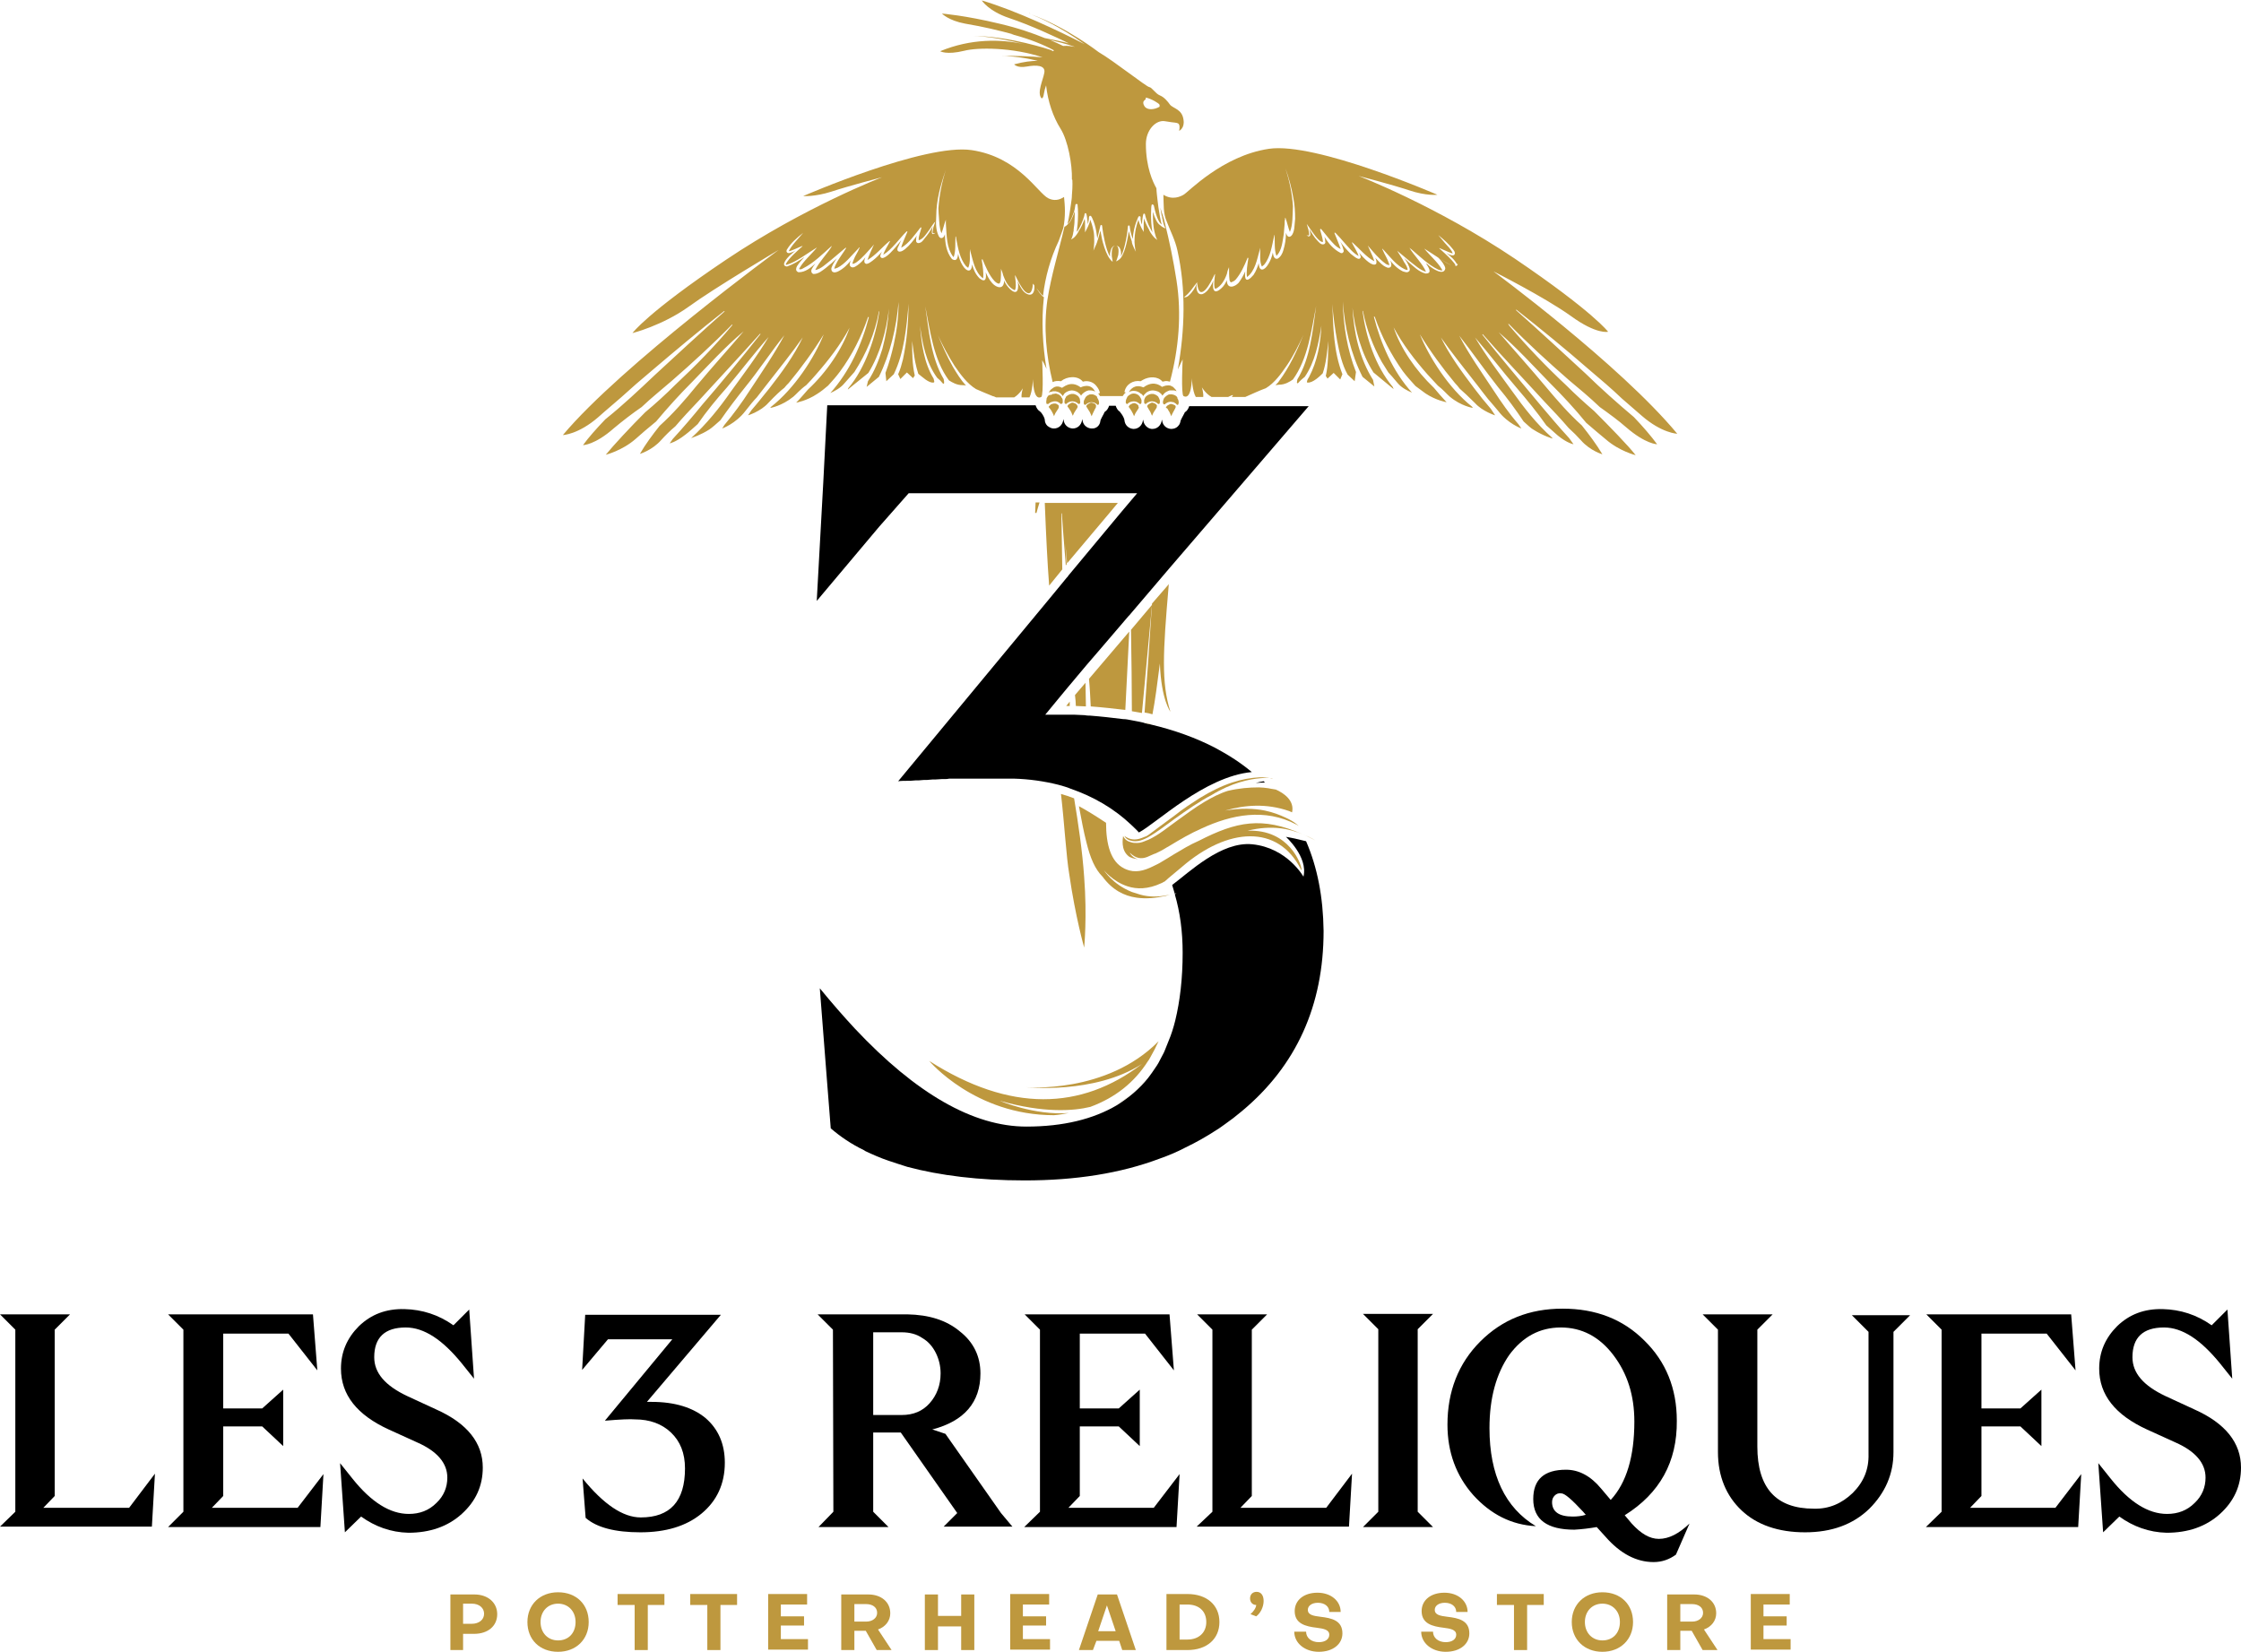 <?xml version="1.0" encoding="utf-8"?>
<!-- Generator: Adobe Illustrator 26.5.0, SVG Export Plug-In . SVG Version: 6.00 Build 0)  -->
<svg version="1.1" id="Calque_1" xmlns="http://www.w3.org/2000/svg" xmlns:xlink="http://www.w3.org/1999/xlink" x="0px" y="0px"
	 viewBox="0 0 512 377.4" style="enable-background:new 0 0 512 377.4;" xml:space="preserve">
<style type="text/css">
	.st0{fill:#BE983E;}
</style>
<g>
	<g>
		<g>
			<path d="M207.6,112.7h29.2h1.3h0.6h0.5h8.5h12.1l0,0l-3.8,4.5l0,0l-11.9,14.3l-0.2,0.3l-0.2,0.2l-0.9,1.1l-2.8,3.4l-34.8,42h0
				c0.7-0.1,1.4-0.1,2-0.1c0.2,0,0.5,0,0.7,0c0.4,0,0.9-0.1,1.3-0.1c0.2,0,0.5,0,0.7,0c0.4,0,0.8-0.1,1.2-0.1c0.2,0,0.5,0,0.7,0
				c0.4,0,0.8-0.1,1.2-0.1c0.2,0,0.4,0,0.6,0c0.6,0,1.1-0.1,1.6-0.1c0.2,0,0.4,0,0.6,0c0.4,0,0.7,0,1.1-0.1c0.2,0,0.4,0,0.6,0
				c0.3,0,0.6,0,1,0c0.2,0,0.4,0,0.6,0c0.3,0,0.6,0,0.9,0c0.2,0,0.4,0,0.6,0c0.4,0,0.7,0,1.1,0c0.1,0,0.3,0,0.4,0c0.4,0,0.7,0,1,0
				c0.2,0,0.3,0,0.4,0c0.3,0,0.5,0,0.8,0c0.2,0,0.3,0,0.5,0c0.2,0,0.5,0,0.7,0c0.1,0,0.3,0,0.4,0c0.2,0,0.5,0,0.7,0
				c0.1,0,0.2,0,0.3,0c0,0,0,0,0,0c0.3,0,0.6,0,0.8,0c0.1,0,0.1,0,0.2,0c0.2,0,0.4,0,0.6,0c0.1,0,0.1,0,0.2,0c0.3,0,0.5,0,0.7,0
				c0.7,0,1.5,0,2.2,0c3.6,0.1,7,0.6,10.2,1.4c1,0.3,1.9,0.5,2.8,0.9c5.2,1.8,9.9,4.5,13.9,8.3c0.6,0.6,1.2,1.1,1.7,1.7
				c3.9-2,15-12.8,25.8-13.8c-2.5-2.1-5.3-3.9-8.3-5.5c-4.4-2.3-9.4-4.1-14.9-5.4c-0.5-0.1-1.1-0.2-1.6-0.4
				c-0.3-0.1-0.6-0.1-0.9-0.2c-0.7-0.1-1.4-0.3-2.1-0.4c-0.5-0.1-1-0.2-1.6-0.2c-2.4-0.3-5-0.6-7.6-0.8c-0.4,0-0.8,0-1.2-0.1
				c-0.7,0-1.5-0.1-2.2-0.1c-0.5,0-1,0-1.5,0c-0.5,0-1,0-1.5,0h-1.3h-2.5l2.8-3.4l2.4-2.9l1.1-1.3l1-1.2l1.6-1.9l0.5-0.6l3.1-3.6
				l6.5-7.6l0.2-0.2l5.2-6.1l4-4.7L299,92.8h-20.7h-6.6c-0.2,0.6-0.5,1.1-1,1.4c0,0.1-0.1,0.1-0.1,0.2c0,0.1-0.1,0.2-0.1,0.2
				c-0.2,0.4-0.8,1.4-0.8,1.7c-0.1,0.4-0.2,0.7-0.5,1c-0.4,0.5-1,0.7-1.6,0.7c0,0-0.1,0-0.1,0c-1.1-0.1-1.9-0.9-2-2c0,0,0-0.1,0-0.1
				c-0.1,0.1-0.1,0.3-0.1,0.3c-0.2,1-1,1.8-2.1,1.8c0,0-0.1,0-0.1,0c0,0-0.1,0-0.1,0c-1-0.1-1.8-1-1.9-2c0,0,0-0.1,0-0.1
				c-0.1,0.1-0.1,0.3-0.1,0.3c-0.2,1-1,1.8-2.1,1.8c0,0-0.1,0-0.1,0c-1.1-0.1-1.9-0.9-2-2c0-0.3-0.4-1.1-0.8-1.6
				c-0.1-0.1-0.2-0.2-0.2-0.3c-0.5-0.3-0.8-0.8-1-1.4h-1.5c-0.2,0.6-0.5,1.1-1,1.4c-0.1,0.1-0.1,0.2-0.2,0.4
				c-0.2,0.4-0.8,1.4-0.8,1.7c-0.1,1-0.9,1.7-1.8,1.7c-0.1,0-0.1,0-0.2,0c0,0-0.1,0-0.1,0c-1.1-0.1-1.9-0.9-2-2c0,0,0-0.1,0-0.1
				c-0.1,0.1-0.1,0.3-0.1,0.3c-0.2,1-1,1.8-2.1,1.8c0,0-0.1,0-0.1,0c-1.1-0.1-1.9-0.9-2-2c0,0,0-0.1,0-0.1c-0.1,0.1-0.1,0.3-0.1,0.3
				c-0.2,1-1,1.8-2.1,1.8c0,0-0.1,0-0.1,0c-0.5,0-1-0.3-1.4-0.6c-0.4-0.4-0.6-0.9-0.6-1.4c0-0.3-0.4-1.1-0.8-1.6
				c0,0-0.1-0.1-0.1-0.1c-0.1-0.1-0.1-0.1-0.2-0.2c-0.5-0.3-0.8-0.8-1-1.4h-6.8h-40.8l-0.9,17.5l-1.5,27.2l14.3-17L207.6,112.7z"/>
			<path d="M298.4,192.2c-1.3-0.3-2.8-0.7-4.6-1c0,0,5.1,4.6,4,9.1c0,0-3.7-6.6-11.7-7.4c-7.1-0.7-14.4,6.4-18.3,9.3
				c0.2,0.7,0.4,1.3,0.6,2c0.2-0.1,0.3-0.1,0.4-0.1c0,0-0.2,0.1-0.4,0.2c1.2,4.1,1.8,8.5,1.8,13.4c0,5.8-0.6,11-1.7,15.5
				c-0.4,1.6-0.9,3.2-1.5,4.6c-0.3,0.8-0.7,1.7-1,2.5c-0.1,0.1-0.1,0.3-0.2,0.4c-0.4,0.7-0.7,1.4-1.1,2.1c-0.2,0.4-0.5,0.8-0.7,1.1
				c-0.5,0.8-1.1,1.6-1.7,2.4c-2,2.5-4.4,4.5-7.1,6.2c-5.4,3.2-12.3,4.9-20.7,4.9c-12.1,0-25.2-7.5-39.2-22.4
				c-2.6-2.8-5.3-5.9-8-9.2l1.6,20.6l0.9,11.4c2.2,1.9,4.7,3.6,7.6,5c0.1,0.1,0.2,0.1,0.3,0.2c1.7,0.8,3.5,1.6,5.3,2.2
				c1.4,0.5,2.8,0.9,4.3,1.4c7.5,2,16.4,3.1,26.8,3.1c11.6,0,21.9-1.6,30.9-5c2-0.7,3.9-1.5,5.8-2.5c2.5-1.2,4.8-2.5,7.1-4
				c0.7-0.4,1.3-0.9,1.9-1.3c1.3-0.9,2.6-1.9,3.9-3c12.5-10.4,18.7-24.2,18.7-41.2C302.3,205,301,198.2,298.4,192.2z"/>
			<path d="M289,178.8c-0.1-0.1-0.2-0.2-0.3-0.3c-0.6,0.1-1.2,0.2-1.8,0.4C286.9,178.9,287.7,178.8,289,178.8z"/>
		</g>
		<g>
			<g>
				<path class="st0" d="M234.4,248.4c0,0,15.6,1.7,26.5-5.3c-13.9,10.6-30.1,11.1-48.6-0.7c0,0,10.4,12.4,28.5,12.4
					c1.2-0.1,2.3-0.3,3.4-0.5c-7.9,0.6-15.8-2.8-15.8-2.8c10.2,2.9,17,2.3,20.7,1.4c5.7-2.1,10.1-5.6,13.2-10.5
					c0.2-0.2,0.3-0.5,0.5-0.8c0.7-1.2,1.3-2.4,1.9-3.7C252.8,250,234.4,248.4,234.4,248.4z"/>
			</g>
			<g>
				<path class="st0" d="M254.9,252.5L254.9,252.5c2.8-1.6,5.1-3.7,7.1-6.2C260.1,248.8,257.7,250.8,254.9,252.5z"/>
			</g>
			<g>
				<path class="st0" d="M245.8,161.3c0.8,0,1.6,0.1,2.3,0.1l-0.1-5.4l-2.4,2.8C245.7,159.7,245.8,160.6,245.8,161.3z"/>
			</g>
			<g>
				<path class="st0" d="M248.2,163.5c-0.7,0-1.5-0.1-2.2-0.1C246.7,163.4,247.4,163.5,248.2,163.5L248.2,163.5z"/>
			</g>
			<g>
				<path class="st0" d="M265,151.6c0.3,8.3,2.4,11,2.4,11c-2.1-6.6-1.7-13.6-0.4-28.7l0,0c0-0.2,0-0.3,0.1-0.5l-3.9,4.5
					c-0.4,6-1.2,18.2-1.7,24.9c0.6,0.1,1.2,0.2,1.8,0.4C263.9,160.2,264.4,156.2,265,151.6z"/>
			</g>
			<g>
				<path class="st0" d="M244.4,160.3l-0.8,1c0.3,0,0.5,0,0.8,0L244.4,160.3z"/>
			</g>
			<g>
				<polygon class="st0" points="245.4,155.9 246.4,154.7 248,152.8 246.4,154.7 				"/>
			</g>
			<g>
				<path class="st0" d="M257,164.3c-2.4-0.3-5-0.6-7.6-0.8C252,163.7,254.5,164,257,164.3L257,164.3z"/>
			</g>
			<g>
				<path class="st0" d="M257.1,162.2l0.9-17.9l-9.2,10.8c0.2,2.1,0.3,4.3,0.4,6.3C251.9,161.6,254.5,161.9,257.1,162.2z"/>
			</g>
			<g>
				<polygon class="st0" points="258.1,141 258.1,141 251.6,148.6 248.6,152.2 248.6,152.2 251.6,148.6 				"/>
			</g>
			<g>
				<path class="st0" d="M244.4,163.4c-0.5,0-1,0-1.5,0C243.4,163.4,243.9,163.4,244.4,163.4L244.4,163.4z"/>
			</g>
			<g>
				<path class="st0" d="M263.2,138.2l-4.8,5.7c0.1,5.7,0.2,14,0.2,18.6c0.8,0.1,1.5,0.3,2.3,0.4L263.2,138.2z"/>
			</g>
			<g>
				<polygon class="st0" points="258.3,140.7 258.3,140.7 263.5,134.6 267.5,129.9 267.5,129.9 263.5,134.6 				"/>
			</g>
			<g>
				<path class="st0" d="M241.9,160l2.4-2.9L241.9,160z"/>
			</g>
			<g>
				<path class="st0" d="M263.1,165.5L263.1,165.5c-0.5-0.1-1.1-0.2-1.6-0.4C262,165.2,262.6,165.3,263.1,165.5z"/>
			</g>
			<g>
				<path class="st0" d="M247.7,216.5c0,0,0.7-7,0-16.1c-0.4-5.9-1.4-12.6-2.3-18c-1-0.4-2-0.7-3-1c0.8,6.9,1.2,14.3,1.9,18.4
					C245.7,209.5,247.7,216.5,247.7,216.5z"/>
			</g>
			<g>
				<path class="st0" d="M261.4,87.4L261.4,87.4L261.4,87.4c0.1,0,0.2,0.1,0.3,0.1C261.7,87.5,261.6,87.4,261.4,87.4z"/>
			</g>
			<g>
				<path class="st0" d="M268.8,64.1c-0.7-4.5-1.6-8.9-2.7-13.3c-0.2-1.1-0.7-2.2-1-3.4c0.1,0.9,0.3,1.8,0.5,2.8c0-0.1,0-0.1,0-0.2
					c-0.1-0.4-0.1-0.7-0.1-0.7s0.1,0.3,0.1,0.7c0.1,0.7,0.3,1.6,0.7,2.2c0,0-0.7-0.2-1.3-0.8c-0.6-0.4-1.1-1.4-1.6-3
					c0,1,0,2.4,0.2,3.7l0,0c0,0,0.3,1.9,0.8,2.7c0,0-0.9-0.4-1.9-2.3c0,0,0,0.1,0.1,0.1c-0.4-0.7-0.9-1.6-1.2-2.7
					c0,0.4-0.1,0.7-0.1,1.1l0,0.3l0,0v1.7c0,0-0.2-0.4-0.5-0.9l0,0c-0.4-0.8-0.6-1.4-0.7-1.9c-0.4,1-0.9,2.8-0.9,5.1l0,0
					c0,0,0.1,1.7,0.3,2.1c0.1,0.4-0.9-1.6-0.9-2.1c0,0,0-0.1,0-0.1c-0.2-0.6-0.5-1.5-0.7-2.4c-0.3,2.1-1,5.6-2.2,6.5v0
					c0,0-0.1,0.1-0.3,0.2c-0.1,0.1-0.3,0.2-0.4,0.2c0,0,0.1-0.2,0.2-0.5c0.1-0.3,0.2-0.6,0.3-1c0,0,0,0,0-0.1
					c0.1-0.7,0.1-1.4-0.2-1.8c-0.2-0.3-0.6-0.3-0.9,0c-0.3,0.3-0.4,1-0.4,1.6c0,0.4,0,0.9,0.1,1.1c0,0,0,0,0,0.1
					c0.1,0.4,0.1,0.7,0.1,0.7c-0.2-0.1-0.6-0.6-0.6-0.6s0,0,0,0c-0.7-0.9-1.2-2.3-1.6-3.7c-0.3-1-0.4-2-0.6-2.8
					c-0.1,0.5-0.3,1-0.4,1.5c-0.1,0.4-0.2,0.7-0.3,0.9c0,0,0,0.1,0,0.1c-0.1,0.4-1.1,2.5-0.9,2.1c0.1-0.3,0.2-1.7,0.2-2
					c0-1,0-1.9-0.2-2.7c-0.2-1-0.5-1.9-0.7-2.4c-0.1,0.3-0.1,0.6-0.3,1c-0.1,0.2-0.1,0.3-0.2,0.5c-0.3,0.6-0.7,1.4-0.7,1.4v-1.5
					l0-0.5c0-0.4,0-0.7-0.1-1.1c-0.4,1.1-0.8,2-1.3,2.7c0.1-0.1,0.1-0.2,0.1-0.2c-0.1,0.2-0.2,0.4-0.3,0.6c-0.8,1.4-1.6,1.6-1.6,1.6
					c0.2-0.3,0.3-0.6,0.4-1c0-0.2,0.1-0.3,0.1-0.5c0-0.1,0-0.1,0-0.1c0.1-0.2,0.1-0.4,0.1-0.6c0,0,0,0,0-0.1
					c0.1-0.7,0.2-1.4,0.2-2.1c0-0.7,0.1-1.4,0-2c-0.1,0.3-0.2,0.7-0.3,0.9c-0.4,1-0.8,1.7-1.2,2c-0.3,0.3-0.5,0.5-0.8,0.6
					c-1.3,5.6-3,11-3.9,16.7c-0.9,6.3-0.3,12.7,1.2,18.8c0.6-0.3,1.2-0.3,1.9-0.2c1.3-1.1,3.8-1.4,5,0.1c0.2,0,0.3-0.1,0.5-0.1
					c1-0.1,2,0.3,2.6,1.1c0.4,0.5,0.7,1,0.8,1.6c0,0-0.2,0.1-0.4,0.1c0.2,0.2,0.3,0.4,0.4,0.6h5.2c0.2-0.3,0.4-0.6,0.7-0.8
					c-0.1-0.1-0.3-0.1-0.3-0.1c0.3-1.8,2-2.8,3.7-2.5c0.2-0.1,0.3-0.2,0.5-0.3c1.4-0.8,3.4-0.9,4.5,0.4c0.2,0,0.3-0.1,0.5-0.1
					c0.4-0.1,0.8,0,1.2,0.1C269.3,79.7,270,71.8,268.8,64.1z"/>
			</g>
			<g>
				<path class="st0" d="M344.7,74c4.4,4.5,9,8.7,13.7,12.8c2.4,2,4.8,4,7.1,6.2c2.1,1.5,4.3,3.1,6,4.6c4.5,3.9,7.1,3.9,7.1,3.9
					c-1.4-1.9-3.2-4-5.3-6.2c-3.8-3.2-7.5-6.5-11.1-10c-5.2-4.8-10.5-9.7-15.8-14.4c-0.1-0.1,0-0.2,0.1-0.1
					c5.6,4.4,11.1,8.9,16.5,13.6c2.6,2.2,5.2,4.4,7.6,6.7c2.9,2.5,4.5,3.9,4.5,3.9c4.6,4,8.1,4.1,8.1,4.1
					C370,83.2,341.2,62,341.2,62s11.7,5.9,17.7,10.2c5.9,4.3,8.5,3.6,8.5,3.6s-3.3-4.5-21.3-16.7c-18-12.1-35.7-18.9-35.7-18.9
					s7.7,2,11.6,3.3c3.9,1.3,6.4,1,6.4,1s-27.8-12.1-38.5-10.5c-10.7,1.6-18.5,10-19.5,10.5c-0.7,0.4-2.5,1.3-4.6,0
					c0.1,2.1-0.1,4.2,0.8,6.2c0.8,2.1,1.9,4.2,2.4,6.5c2,8.9,1.7,18.2,0.1,27.2c0.6-1.3,1.1-2.3,1.1-2.3s-0.4,8.1,0.2,8.4
					c1.9,1,1.9-4.1,1.9-4.1s0.1,2.9,0.9,4.3h1.7c0.1-0.9-0.3-2.2-0.3-2.2s0.8,1.4,2.2,2.2h3.8c0.1,0,0.1-0.1,0.2-0.1
					c1-0.5,1.1-0.4,0.6,0.1h3.1c1.6-0.7,3.3-1.5,4.7-2c2-1.2,3.5-3.3,4.8-5.2c1.5-2.2,2.7-4.6,3.8-7c-1.5,3.7-3.2,7.4-5.6,10.6
					c-0.1,0.2-0.4,0.5-0.8,0.9c0.3,0,0.5-0.1,0.8-0.1c1.4,0,2.5-0.7,3.2-1.2c3.4-4.7,4.2-11.1,5.3-16.8c-0.8,5.6-1.3,11.9-4.3,16.8
					c0,0.3-0.1,0.5-0.1,0.7c0,0.2,0.2,0.2,0.3,0.1c0.4-0.5,1-1,1.5-1.4c2.3-3.3,3.2-7.8,3.8-11.7c-0.2,4-0.9,8.1-2.8,11.7
					c-0.1,0.1-0.2,0.4-0.4,0.7c-0.1,0.4-0.2,0.6,0,0.6c1.2,0.2,3-1.6,3.5-2.1c0.8-2.3,1-5,1.3-7.4c-0.1,2.7,0,5.4-0.6,8l0.4,0.6
					l1.4-1.3l1.5,1.5l0.5-1.2c-2-5.1-2.1-10.7-2.3-16c0.2,2.8,0.6,5.6,1.1,8.4c0.5,2.6,1.1,5.4,2.4,7.7l1.6,1.5l0.3-2.1
					c-2-5.1-2.9-10.6-3-16.1c0.4,5.9,1.8,11.9,4.5,17.2l2.7,2.2l-0.3-1.5c-3.1-4.9-4.4-10.8-4.7-16.5c0.6,5.1,2,10.4,4.8,14.8
					l4.6,3.8l-0.2-0.5c-4-4.8-6.1-11.3-6.9-17.3c0-0.1,0.1-0.1,0.1,0c0.8,4.1,2.3,8,4.3,11.6c0.5,0.8,1,1.6,1.5,2.4
					c0.4,0.4,1.1,1.2,2.1,2.4c0.9,1.1,2.3,1.8,3.3,2.2c-4.4-4.8-7.2-11.4-8.7-17.3c0-0.1,0.1-0.1,0.2,0c1.5,4.4,3.7,8.6,6.4,12.4
					c0.9,1.2,1.9,2.3,2.9,3.4c0.8,0.6,1.6,1.2,2.3,1.7c2.4,1.6,4.8,2,4.8,2c-1.1-1.2-2.1-2.3-2.9-3.3c-4.2-4-7.6-9-9.2-13.8
					c2.1,3.9,4.8,7.4,7.7,10.7c0.8,0.9,1.6,1.7,2.4,2.6c1.3,1,2.1,2,2.7,2.5c2.6,2.2,5.3,2.6,5.3,2.6l-0.2-0.3
					c-5.3-4.2-9.8-11.3-11.9-16.5c2.4,3.9,5.1,7.6,8,11.1c0.4,0.4,0.8,0.9,1.1,1.3c0.8,0.7,2,1.8,3.5,3.3c1.7,1.9,4.6,2.8,4.6,2.8
					l-1-1.5c-1.3-1.5-2.6-3.1-3.8-4.7c-2.8-3.7-5.6-7.5-7.6-11.6c2.3,3.3,5.9,7.8,8.4,11c0.7,0.9,1.5,2,2.4,3.1
					c0.6,0.7,1.4,1.6,2.3,2.7c2.2,2.9,5.3,4,5.3,4l-0.7-1c-2.1-2.4-3.9-5-5.6-7.6c-2.7-4.1-5.7-8.3-7.9-12.6c3,3.8,5.9,8,8.9,11.8
					c2.1,2.5,4,5.1,5.8,7.8c0.9,0.8,1.7,1.6,2.3,1.9c2.2,1.4,4.3,2,4.3,2l-0.1-0.2c-3.5-3.1-6.4-6.8-9.1-10.6c-2.9-4-6-8.1-8.5-12.3
					c3.2,3.7,6.3,7.8,9.5,11.5c2.4,2.8,4.7,5.6,6.8,8.6c0.9,0.8,1.9,1.7,2.6,2.3c2.2,1.8,3.6,2,3.6,2l-1-1.4c-2.3-2.5-4.4-5-6.6-7.6
					c-3.9-4.7-9.5-11.3-13.2-16c-0.1-0.1,0.1-0.2,0.1-0.1c3.9,4.5,9.9,10.8,14,15.3c1.9,2,3.8,4,5.6,6.1c1,0.9,2,1.9,2.8,2.8
					c2.1,2.4,4.9,3.2,4.9,3.2c-1.3-2.2-3.1-4.6-4.7-6.6c-3-2.7-5.6-5.7-8.2-8.8c-3.5-4.2-7.3-8.4-10.8-12.5
					c4.1,3.5,7.9,7.7,11.7,11.6c2.9,2.9,5.7,5.9,8.3,9.1c1.6,1.4,3.3,2.8,4.5,3.8c3.1,2.7,6.8,3.6,6.8,3.6c-1.7-2.2-6-6.6-9.5-10.1
					c-2.2-1.9-4.3-3.8-6.3-5.8c-4.6-4.3-8.9-8.8-13-13.6C344.5,74,344.6,73.9,344.7,74z M295.7,52.2c-0.1,0.5-0.2,1.2-0.7,1.7
					c-0.6,0.5-1,0-1.2-0.7c0,1.4-0.2,2.7-0.6,4c-0.2,0.7-0.6,1.5-1.3,1.9c-0.7,0.2-1-0.5-1.1-1.4c-0.2,0.9-0.5,1.8-1,2.6
					c-0.9,1.6-2.2,1.9-2.2-0.2c-0.3,0.9-0.6,1.8-1.2,2.7c-1.8,2.1-2.1,0.9-1.9-0.8c-0.4,0.9-0.9,1.8-1.5,2.6c-0.9,1-2.6,1.5-2.7-0.4
					c0-0.1,0-0.1,0-0.2c-0.3,0.7-0.7,1.4-1.3,1.9c-1.9,1.7-2-0.2-1.8-1.8c-0.1,0.2-0.2,0.5-0.3,0.7c-0.5,0.9-1.1,2-2.2,2.4
					c-1.4,0.3-1.5-1.7-1.2-2.6l0,0c-0.4,1.1-1,2.1-1.9,2.9c-0.3,0.3-0.7,0.5-1.1,0.4c1.3-0.9,2-2.2,3-3.4l0,0l0,0l0,0
					c0.1,1.2,0.4,3.2,1.9,1.7c0.9-1,1.5-2.3,2.1-3.5c0-0.1,0.1-0.1,0.1,0c-0.1,1-0.3,2-0.1,3c0.1,0.2,0.1,0.3,0.2,0.3
					c1.3-0.6,2.1-2,2.6-3.4c0.1-0.5,0.2-0.9,0.4-1.3c0-0.1,0-0.1,0.1-0.2c0,0,0,0,0,0c0,0,0,0,0-0.1c0,0,0,0,0,0.1c0,0,0,0,0,0
					c0,1,0,2,0.1,2.8c0,0.2,0.1,0.4,0.2,0.5c0.1,0.1,0.1,0.1,0.2,0.1c0.3-0.1,0.7-0.3,1-0.6c1.2-1.4,2-3.2,2.7-4.9
					c0-0.2,0.3-0.1,0.2,0.1c-0.2,1.3-0.5,3-0.3,4.2c1.9-1.4,2.3-4.1,2.9-6.2c0-0.2,0.1-0.3,0.1-0.5c0,0,0,0.1,0,0.1c0,0,0,0,0-0.1
					c0.1,1.4-0.2,3.1,0.4,4.3c0.1-0.1,0.4-0.3,0.5-0.4c1.5-1.8,1.8-4.4,2.3-6.6c0,0,0-0.1,0-0.1c0-0.1,0.2-0.1,0.1,0l0,0
					c0.1,1.5-0.1,3.2,0.4,4.6c0,0,0,0,0.1,0c1.2-1.3,1.3-3.2,1.6-4.9c0.1-0.8,0.1-1.5,0.2-2.3c0-0.4,0-0.8,0.1-1.1
					c0-0.1,0-0.2,0-0.3c0,0,0-0.1,0.1,0v0c0.4,1.1,0.6,2.2,1,3.2c0.7-1.6,0.6-4,0.7-5.9c-0.2-2.9-0.8-5.8-1.7-8.6
					c0.8,2.2,1.4,4.5,1.8,6.8c0.3,1.5,0.4,3.1,0.4,4.7C295.8,50.7,295.8,51.5,295.7,52.2z M333,60.5c-0.4,0.9-2.7-0.4-4.7-1.9
					c0.7,0.6,1.3,1.3,1.7,2.1c0.1,0.2,0.2,0.4,0.2,0.7c-0.4,1.7-3-0.1-3.7-0.7c-0.2-0.2-0.4-0.4-0.7-0.5c0.9,1.3,1.3,2.3-0.1,2.3
					c-1.6-0.4-2.8-1.7-4-2.7c-0.3-0.3-0.6-0.6-0.9-0.9c0.5,0.7,0.9,1.4,1.2,2.2c0.1,0.3,0.2,0.7-0.1,0.9c-0.4,0.4-1,0.1-1.4,0
					c-1.2-0.6-2.1-1.5-2.9-2.5c0.2,0.4,0.4,0.8,0.2,1.4c-0.5,0.6-1.2,0.1-1.7-0.2c-0.7-0.5-1.3-1.2-1.9-1.8c0.2,0.4,0.4,0.9,0.2,1.4
					c-0.8,0.7-2.6-1-3.9-2.6c0.2,0.3,0.3,0.7,0.4,1c-0.3,1.2-1.8-0.4-2.3-0.7c-0.9-0.9-1.7-1.8-2.4-2.8c0.4,0.7,0.6,1.3,0.8,2.1
					c0,0.1,0,0.3-0.3,0.5c-0.1,0.1-0.3,0-0.4,0c-1.6-0.8-2.8-2.2-3.7-3.7c0.1,0.4,0.2,0.9,0.2,1.3c0,0.1-0.1,0.3-0.3,0.4
					c-0.7,0.2-1.1-0.4-1.5-0.8c-0.8-0.8-1.3-1.8-1.9-2.7c0.3,0.9,0.5,1.8-0.2,1.7c-0.2-0.1-0.3-0.2-0.4-0.3c0.2,0.1,0.3,0.1,0.4,0.1
					c0.1,0,0.2-0.1,0.2-0.2c0-0.9-0.4-1.8-0.6-2.6c0,0,0-0.1-0.1-0.1l0,0c0,0,0,0,0,0c0,0,0,0,0,0l0,0c0,0,0.1,0.1,0.1,0.2
					c0.9,1.2,1.7,2.6,2.7,3.6c0.3,0.3,0.7,0.6,1,0.6c0.1-0.1,0-0.4,0-0.5c-0.1-0.7-0.4-1.5-0.6-2.3c0-0.1,0-0.1,0.1-0.2
					c0.1,0,0.1,0,0.2,0.1l1.8,2.2c0.8,0.9,1.5,1.8,2.6,2.3c-0.3-1-1.1-2.8-1.4-3.6c-0.1-0.1,0.1-0.2,0.2-0.1c0.7,0.7,1.4,1.5,2,2.2
					c1,1.1,2,2.4,3.3,3.1c-0.3-1-1-2-1.5-3c-0.1-0.1,0-0.1,0.1-0.1c1.7,1.5,3.1,3.3,5,4.3c-0.1-0.3-0.2-0.6-0.3-0.9l-1.2-2.7l0,0
					l0,0c0,0,0,0,0,0c1.2,1.4,2.5,3,4,4.1c0.2,0.2,0.8,0.4,0.9,0.4c0,0,0-0.3-0.1-0.5c-0.3-1-1-2-1.4-3c-0.1-0.1-0.1-0.2-0.1-0.2
					c0,0,0,0,0,0c0,0,0,0,0-0.1c0,0,0,0,0.1,0.1c0,0,0,0,0,0c0.1,0.1,0.2,0.2,0.3,0.3c1.4,1.5,2.8,3.4,4.7,4.3
					c0.2,0.1,0.5,0.2,0.7,0.2c0.1,0,0,0,0,0c0-0.6-0.4-1.2-0.8-1.8c-0.5-1-1.2-1.9-1.7-2.8c0,0-0.1-0.1-0.1-0.1c0,0,0,0,0,0
					c0,0,0,0,0,0c0,0,0,0,0,0c0,0,0,0,0,0c0.1,0.1,0.1,0.1,0.1,0.2c1,0.8,2,1.7,3,2.5c1.2,0.9,2.3,2,3.7,2.4
					c-0.8-1.9-2.8-3.8-3.8-5.5l0,0c0.1,0.1,0.2,0.2,0.4,0.3c2,1.7,3.9,3.6,6.2,4.7c0.3,0.1,0.6,0.2,0.9,0.2c0-0.1,0-0.2-0.1-0.3
					c-1-1.7-2.8-3.2-4-4.7l0,0l0,0c1.8,1.1,4.3,2.9,6.2,3.8c2.9,1.2-1.8-3-2.7-3.8c0,0-0.1-0.1-0.1-0.1l0,0c0,0,0,0,0,0
					c0,0,0,0,0.1,0l2.1,0.9c0.3,0.1,0.7,0.3,0.9,0.3c-0.3-0.9-1.1-1.6-1.8-2.4l-1.5-1.8c1.2,1,2.4,2,3.4,3.3
					c0.2,0.3,0.4,0.5,0.4,0.9c-0.1,0.8-1.1,0.4-2-0.1c1,0.7,1.9,1.5,2.5,2.6C333,60.1,333.1,60.3,333,60.5z"/>
			</g>
			<g>
				<path class="st0" d="M253.4,117.3l2-2.4h-8h-8.1h-0.6c0.3,7.5,0.6,13.7,1,18.9l3-3.7l-0.2-12.8c0,0,0,0,0.1,0
					c0.1,1.9,0.5,6.8,0.9,11.9l0.2-0.3c-0.1-1.5-0.2-3.1-0.3-4.7l0.4,4.5L253.4,117.3L253.4,117.3z"/>
			</g>
			<g>
				<path class="st0" d="M213.3,87.4c0.3-0.1,0.1-0.3,0-0.9c-2.2-3.6-2.8-8.1-3.1-12.1c0.5,4,1.4,8.5,3.9,11.9
					c0.5,0.4,1,0.9,1.3,1.3c0.1,0.1,0.3,0.1,0.3-0.1c0-0.2,0-0.5-0.1-0.9c-2.9-4.9-3.4-11.1-4.2-16.6c1.1,5.6,1.9,12.2,5.4,16.9
					c0.8,0.5,1.8,1.1,3.1,1.1c0.3,0,0.5,0,0.8,0.1c-1.2-1.3-2.1-2.8-3-4.3c-1.3-2.3-2.4-4.8-3.4-7.2c1.1,2.4,2.4,4.8,3.8,7
					c1.3,1.9,2.9,4.1,4.9,5.3c1.2,0.5,2.5,1.1,3.8,1.6c0.1,0,0.4,0.1,0.8,0.3c0,0,0,0,0,0h4.1c1.3-0.8,2-2.1,2-2.1s-0.4,1.2-0.3,2.1
					h1.8c0.7-1.4,0.8-4.2,0.8-4.2s0,5.1,1.9,4.1c0.6-0.4,0.2-8.4,0.2-8.4s0.5,0.8,1,2c-0.9-5.4-1.2-11-0.6-16.4
					c-0.1-0.1-0.3-0.2-0.4-0.3c-0.8-0.8-1.4-1.9-1.9-2.9l0,0c0.3,0.9,0.2,2.9-1.2,2.6c-1.1-0.3-1.7-1.4-2.2-2.4
					c-0.1-0.2-0.2-0.5-0.3-0.7c0.3,1.6,0.1,3.6-1.8,1.8c-0.5-0.5-1-1.2-1.3-1.9c0,0.1,0,0.1,0,0.2c-0.1,1.9-1.7,1.5-2.7,0.4
					c-0.7-0.8-1.1-1.6-1.5-2.5c0.2,1.4,0,2.5-1.4,1.4c-0.9-0.9-1.4-2-1.7-3.2c-0.1,2-1.3,1.7-2.2,0.2c-0.5-0.8-0.8-1.7-1-2.6
					c-0.1,1.1-0.4,1.8-1.4,1.2c-1.3-1.6-1.6-3.7-1.6-5.7c-0.1,0.3-0.2,0.6-0.5,0.8c-0.3,0.2-0.7,0.1-0.9-0.3
					c-0.7-1.4-0.7-2.9-0.6-4.5c0-3.7,1-7.3,2.2-10.7c-0.9,2.8-1.5,5.8-1.7,8.8c0,0.8,0.1,1.8,0.1,1.8c0.1,1.3,0.1,2.7,0.6,3.9
					c0.4-1,0.6-2.1,1-3.1c0,0,0-0.1,0-0.1c0,0,0,0,0,0.1c0,0,0-0.1,0-0.1c0,0.2,0,0.3,0,0.5c0,0.2,0,0.3,0,0.5
					c0.2,2.6,0.1,5.5,1.7,7.6c0,0,0,0,0.1,0c0.5-1.4,0.3-3.1,0.4-4.6l0,0c0-0.1,0.1-0.1,0.1,0c0,0.1,0.1,0.3,0.1,0.6
					c0.4,2.1,0.8,4.4,2.2,6.1c0.1,0.1,0.4,0.3,0.5,0.4c0.6-1.3,0.3-2.9,0.4-4.3c0,0,0,0.1,0,0.1c0,0,0-0.1,0-0.1
					c0,0.2,0.1,0.3,0.1,0.5c0.6,2.1,1,4.8,2.9,6.2c0.2-1.2-0.1-2.9-0.3-4.2c0-0.2,0.2-0.2,0.2-0.1c0.7,1.7,1.5,3.6,2.7,4.9
					c0.3,0.3,0.7,0.6,1,0.6c0.1,0,0.1,0,0.2-0.1c0.1-0.1,0.1-0.3,0.2-0.5c0.1-0.9,0.1-1.9,0.1-2.8c0,0,0,0,0,0c0,0,0,0,0-0.1
					c0,0,0,0,0,0.1c0,0,0,0,0,0c0,0.1,0.1,0.2,0.1,0.3c0.2,0.4,0.3,0.8,0.4,1.2c0.5,1.4,1.2,2.8,2.6,3.4c0.1,0,0.1-0.1,0.2-0.3
					c0.2-1,0-2-0.1-3c0-0.1,0.1-0.1,0.1,0c0.6,1.2,1.2,2.5,2.1,3.5c1.5,1.4,1.8-0.5,1.9-1.7l0,0l0,0c0.8,0.9,1.4,2,2.3,2.8
					c0.5-4.3,1.7-8.6,3.6-12.6c0.3-0.8,0.6-1.7,0.9-2.5c-0.1,0-0.1,0.1-0.1,0.1c0.1-0.1,0.1-0.2,0.2-0.4c0.3-1.3,0.4-2.7,0.4-4
					c0-1.1-0.1-2.2-0.2-3.2c-1.2,0.8-2.4,0.9-3.6,0.3c-2.4-1.2-6.8-9.4-17.5-11c-10.7-1.6-38.5,10.5-38.5,10.5s2.6,0.2,6.4-1
					c3.9-1.3,11.6-3.3,11.6-3.3s-17.7,6.8-35.7,18.9s-21.3,16.7-21.3,16.7s6.8-1.7,12.8-6c5.9-4.3,20.6-13,20.6-13
					s-36,26.4-49.3,42.3c0,0,3.5-0.1,8.1-4.1c0,0,1.9-1.7,5.2-4.5c2.3-2.1,4.6-4.1,7-6.1c5.4-4.6,10.9-9.2,16.5-13.6
					c0.1-0.1,0.2,0.1,0.1,0.1c-5.3,4.7-10.6,9.6-15.8,14.4c-3.7,3.5-7.4,7-11.4,10.2c-2,2.1-3.8,4.1-5.1,5.9c0,0,2.7,0,7.1-3.9
					c1.8-1.5,4.1-3.3,6.3-4.8c2.2-2.1,4.6-4,6.9-6c4.7-4.1,9.3-8.3,13.7-12.8c0.1-0.1,0.2,0,0.1,0.1c-4,4.8-8.4,9.3-13,13.6
					c-2.2,2.2-4.5,4.3-6.9,6.3c-3.4,3.4-7.3,7.6-9,9.7c0,0,3.7-0.9,6.8-3.6c1.2-1.1,3-2.6,4.7-4c2.6-3.1,5.3-6.1,8.2-9
					c3.8-3.9,7.6-8.1,11.8-11.6c-3.5,4.1-7.3,8.3-10.8,12.5c-2.6,3.2-5.3,6.3-8.4,9.1c-1.6,2-3.3,4.3-4.5,6.4c0,0,2.8-0.8,4.9-3.2
					c0.9-1,2-2.1,3.2-3.1c1.7-2,3.5-3.9,5.3-5.8c4.1-4.5,10-10.8,14-15.3c0.1-0.1,0.2,0,0.1,0.1c-3.7,4.7-9.2,11.4-13.2,16
					c-2.2,2.7-4.5,5.4-6.8,7.9l-0.7,1c0,0,1.3-0.2,3.6-2c0.8-0.6,1.8-1.5,2.8-2.4c2-2.9,4.3-5.7,6.7-8.4c3.2-3.8,6.3-7.9,9.5-11.5
					c-2.5,4.2-5.6,8.3-8.5,12.3c-2.7,3.9-5.7,7.6-9.2,10.8c0.2-0.1,2.2-0.7,4.2-2c0.6-0.4,1.5-1.2,2.5-2.1c1.8-2.6,3.7-5.1,5.7-7.6
					c3.1-3.8,5.9-8.1,8.9-11.8c-2.3,4.3-5.2,8.5-7.9,12.6c-1.8,2.8-3.7,5.4-5.8,7.9l-0.5,0.8c0,0,3.1-1.1,5.3-4
					c1.1-1.4,1.9-2.4,2.6-3.1c0.8-1,1.5-1.9,2.1-2.7c2.5-3.2,6.1-7.7,8.4-11c-2,4.2-4.8,8-7.6,11.6c-1.4,1.7-2.7,3.4-4.1,5l-0.8,1.2
					c0,0,2.9-0.9,4.6-2.8c1.6-1.7,2.9-2.9,3.7-3.5c0.3-0.4,0.6-0.7,1-1.1c2.9-3.5,5.6-7.2,8-11.1c-2.1,5.3-6.7,12.4-12.1,16.6
					l-0.1,0.2c0,0,2.6-0.4,5.3-2.6c0.6-0.5,1.5-1.6,2.9-2.6c0.8-0.8,1.5-1.6,2.2-2.4c2.9-3.3,5.6-6.8,7.7-10.7
					c-1.7,4.9-5.2,10.1-9.5,14.1c-0.8,0.9-1.7,2-2.7,3c0,0,2.4-0.4,4.8-2c0.8-0.5,1.7-1.2,2.5-1.9c0.9-1,1.9-2.1,2.7-3.2
					c2.8-3.8,4.9-8,6.4-12.4c0-0.1,0.2-0.1,0.2,0c-1.6,6.2-4.4,12.4-8.8,17.3c0.9-0.4,2.3-1.1,3.2-2.2c1.3-1.5,2.1-2.4,2.3-2.6
					c2.7-4.2,4.7-8.8,5.6-13.8c0-0.1,0.1-0.1,0.1,0c-0.8,5.6-3.1,12.8-7.1,17.5l-0.1,0.3l4.7-3.8c2.7-4.4,4.1-9.6,4.7-14.7
					c-0.2,3.1-0.7,6.2-1.5,9.2c-0.8,2.6-1.8,5.1-3.3,7.4l-0.3,1.3l2.8-2.3c2.6-5.3,4-11.2,4.5-17.1c0,3.3-0.4,6.5-1.1,9.7
					c-0.5,2.2-1.1,4.4-1.9,6.5l0.2,1.9l1.7-1.6c2.4-4.9,2.9-10.7,3.4-16.1c-0.1,4.3-0.4,8.5-1.3,12.7c-0.3,1.2-0.6,2.3-1.1,3.4
					l0.5,1.1l1.5-1.5l1.4,1.3l0.4-0.6c-0.6-2.6-0.6-5.3-0.6-7.9c0.2,1.6,0.4,3.2,0.7,4.8c0.2,0.9,0.4,1.8,0.7,2.7
					C210.6,86,212.2,87.6,213.3,87.4z M210.1,55.5c-0.1,0-0.3,0.1-0.5,0c-0.2-0.1-0.3-0.3-0.3-0.4c0-0.5,0-0.9,0.2-1.3
					c-0.8,1.1-1.6,2.2-2.7,3.1c-0.4,0.3-0.8,0.6-1.3,0.6c-0.8-0.1-0.4-1-0.2-1.3c0.2-0.5,0.4-0.9,0.6-1.3c-0.8,1-1.6,2-2.5,2.9
					c-0.4,0.4-2,1.9-2.3,0.7c0.1-0.4,0.2-0.7,0.4-1c-0.7,0.8-1.4,1.5-2.2,2.1c-0.4,0.3-0.8,0.6-1.3,0.7c-0.7-0.1-0.6-0.8-0.3-1.5
					c-0.5,0.7-1.1,1.3-1.8,1.8c-0.3,0.2-0.7,0.5-1.1,0.5c-0.8-0.1-0.8-0.8-0.4-1.6c-0.8,1-1.7,1.9-2.9,2.5c-0.4,0.2-1,0.4-1.4,0
					c-0.2-0.3-0.2-0.7-0.1-0.9c0.3-0.8,0.7-1.4,1.2-2.1c-0.8,0.8-1.6,1.5-2.5,2.2c-0.8,0.6-1.7,1.4-2.8,1.4c-0.2,0-0.4-0.2-0.5-0.4
					c-0.1-0.4,0-0.6,0.1-0.8c0.2-0.4,0.5-0.8,0.8-1.2c-1.1,1-2.3,2-3.8,2c-0.3,0-0.7-0.4-0.6-0.7c0-0.3,0.1-0.5,0.2-0.7
					c0.5-0.8,1.1-1.4,1.7-2.1c-1.2,0.9-2.6,1.7-4,2.2c-1.6-0.2,0.1-2,0.6-2.5c0.5-0.4,0.9-0.8,1.4-1.2c-0.2,0.1-0.3,0.2-0.5,0.3
					c-0.4,0.1-1.3,0.7-1.6,0c0-0.2,0-0.4,0.1-0.5c0.9-1.5,2.3-2.7,3.7-3.8c-1,1.2-2.7,2.9-3.3,4.2c0.5,0,2.5-1,3.1-1.2
					c0,0,0.1,0.1,0,0.1c-1.3,1.2-2.8,2.4-3.7,3.9c-0.1,0.2-0.1,0.3,0.1,0.3c2.2-0.6,5-2.8,7-4c0,0-0.1,0.1-0.1,0.1
					c0,0,0.1-0.1,0.1-0.1c-0.1,0-0.1,0.1-0.1,0.1c-1.2,1.5-2.9,2.9-3.9,4.6c-0.1,0.1-0.1,0.3-0.1,0.3c0.3,0.1,0.6,0,0.9-0.2
					c2.4-1.2,4.5-3.3,6.5-5.1c0,0,0,0.1,0,0.1c0,0,0.1-0.1,0.1-0.1c-0.1,0.1-0.2,0.2-0.2,0.3c-1.1,1.7-2.7,3.3-3.6,5.1
					c0,0,0,0.1,0,0.1c1.4-0.3,2.5-1.5,3.7-2.4c1.1-0.9,2.1-1.8,3.2-2.7c0,0,0.1,0,0.1,0.1c-0.6,1-1.3,1.9-1.9,2.9
					c-0.3,0.6-0.7,1.2-0.8,1.8c0,0.1,0,0,0,0c0.1,0,0.4-0.1,0.7-0.2c1.8-0.9,3.2-2.8,4.6-4.2c0.2-0.2,0.3-0.3,0.3-0.4c0,0,0,0,0.1,0
					c0,0,0,0,0.1-0.1c0,0,0,0,0,0.1c0,0,0,0,0,0c0,0.1-0.1,0.1-0.1,0.2c-0.3,0.8-0.9,1.6-1.2,2.4c-0.1,0.3-0.4,0.9-0.3,1.1
					c0.1,0,0.7-0.2,0.9-0.4c1.4-1,2.5-2.4,3.7-3.7c0.1-0.2,0.3-0.3,0.3-0.4l0,0l0,0c-0.3,0.7-1.3,2.8-1.5,3.6c1.9-1.1,3.3-2.9,5-4.3
					c0-0.1,0.2,0,0.1,0.1c-0.5,1-1.2,2-1.5,3c2-1.2,3.6-3.6,5.3-5.3c0.1-0.1,0.3,0,0.2,0.1c-0.3,0.8-1.2,2.6-1.4,3.6
					c1.7-0.9,3.2-3.1,4.4-4.6c0.1-0.1,0.3,0,0.2,0.1c-0.2,0.9-0.7,1.9-0.6,2.8c1.1-0.3,1.8-1.6,2.5-2.5c0.4-0.6,0.8-1.3,1.3-1.8
					c0-0.1,0.1-0.1,0.1-0.2c0,0,0,0,0,0c0,0,0,0,0,0c0,0,0,0,0,0c0,0,0,0,0,0c0,0,0,0.1-0.1,0.1c-0.1,0.6-0.4,1.1-0.5,1.7
					c-0.1,0.7-0.4,1.4,0.5,1c-0.2,0.2-0.5,0.4-0.7,0.2c-0.1-0.1-0.1-0.2-0.1-0.3c0-0.5,0.1-0.9,0.2-1.4c-0.5,1-1.1,1.9-1.8,2.7
					C210.8,55.1,210.5,55.4,210.1,55.5z"/>
			</g>
			<g>
				<path class="st0" d="M243.6,87.5c-0.1,0-0.2-0.1-0.3-0.1C243.3,87.4,243.4,87.5,243.6,87.5z"/>
			</g>
			<g>
				<path class="st0" d="M236.5,117.2c0.1,0,0.2,0,0.3,0c0.2-0.7,0.4-1.5,0.7-2.4h-0.9C236.6,115.6,236.5,116.4,236.5,117.2z"/>
			</g>
			<g>
				<path class="st0" d="M214.8,11.7c0,0,1.4,0.9,5.5-0.1c3.1-0.8,11-0.8,17.9,1.5c-2.4-0.2-6.1-0.4-9.2-0.3c0.4,0,3.6,0,8.1,1.1
					c-1.4,0-3.2,0.2-5.4,0.8c0,0,0.7,0.9,2.9,0.5c2.2-0.4,4.3-0.3,4,1.4s-1.7,4.5-0.7,5.8c0,0,0.4,0.4,0.6-1
					c0.1-0.6,0.3-1.4,0.5-1.9c0.4,3.7,1.6,7.2,3.3,9.9c1.7,2.7,2.7,8.2,2.6,11.6c0,0,0.1,0.1,0.1,0.1c0,0,0.1,1.3-0.1,3.5
					c0,0.6-0.1,1.2-0.2,1.9c-0.2,1.4-0.4,2.9-0.8,4.7l0,0c0.3-0.2,0.8-0.8,1.4-2.6c0.2-0.5,0.3-1.1,0.4-1.8c0-0.1,0.1-0.2,0.3-0.2
					c0,0,0,0,0,0c0.1,0,0.2,0.1,0.2,0.2c0,0,0,0.1,0,0.2c0.1,0.7,0.2,2.8-0.1,5.1c0,0.3-0.1,0.6-0.1,0.9c0.1-0.1,0.2-0.3,0.3-0.4
					c0.5-0.8,1-1.9,1.4-3.2c0-0.2,0.1-0.3,0.1-0.5c0-0.1,0.1-0.2,0.2-0.2c0.1,0,0.2,0.1,0.2,0.2l0.1,0.4c0.1,0.5,0.1,1,0.2,1.5
					c0,0.1,0,0.3,0,0.4c0-0.1,0.1-0.2,0.1-0.2c0.2-0.8,0.2-1.4,0.2-1.4c0-0.1,0.1-0.2,0.2-0.3c0.1,0,0.2,0,0.3,0.1
					c0.1,0.1,1,1.7,1.3,4.4c0,0.2,0.1,0.4,0.1,0.7c0-0.1,0.1-0.3,0.1-0.4c0.2-0.8,0.4-1.7,0.6-2.5c0-0.1,0.1-0.2,0.2-0.2
					c0.1,0,0.2,0.1,0.2,0.2c0,0,0.3,2.9,1.1,5.4c0.2,0.6,0.4,1.1,0.7,1.6c0-0.2,0-0.5,0-0.7c0.1-0.5,0.2-1,0.5-1.4
					c0.4-0.5,1.3-0.5,1.7,0.1c0.3,0.5,0.4,1.3,0.3,2c0.9-1.7,1.5-5.4,1.6-6.9c0-0.1,0.1-0.2,0.2-0.2l0,0c0.1,0,0.2,0.1,0.2,0.2
					c0.1,1,0.4,2.1,0.7,2.9c0.2-3.1,1.3-5,1.3-5.1c0.1-0.1,0.2-0.1,0.3-0.1c0.1,0,0.2,0.1,0.2,0.3c0,0-0.1,0.7,0.3,1.6
					c0-0.6,0.1-1.2,0.2-1.9l0.1-0.4c0-0.1,0.1-0.2,0.2-0.2c0.1,0,0.2,0.1,0.2,0.2c0.4,1.8,1.2,3.2,1.7,4.1c-0.5-2.8-0.3-6-0.2-6.2
					c0-0.1,0.1-0.2,0.2-0.2c0.1,0,0.2,0.1,0.3,0.2c0.7,3.3,1.4,4.1,1.8,4.4l0,0c-0.7-2.9-0.9-5.3-1.1-7c0-0.3-0.1-0.7-0.1-1.3
					c-0.8-1.4-2.4-4.8-2.4-10.1c0-3.2,2.3-5.6,4.4-5.2c2.1,0.4,3,0.2,3.2,0.8c0.2,0.5,0,1.4,0,1.4s1.3-0.6,1-2.5
					c-0.3-2.5-2.4-2.6-3.1-3.5c-0.5-0.7-1.3-1.7-2.3-2.1c-1-0.4-1.8-1.8-2.4-1.9c-0.6,0-8-5.9-11.6-8c0,0-7.5-5.8-15.4-8.6
					c1.3,0.5,6.2,2.5,12.2,6.8c-5.6-2.9-15.7-7.7-23.5-10c0,0,1.5,2.4,6.2,4c5.1,1.7,10.8,4.4,13.7,5.8c-1.5-0.4-3.4-0.8-5.5-1.2
					c-2.7-1.1-6.1-2.3-10.4-3.3c-7.9-1.9-13.1-2.3-13.1-2.3s1.5,1.6,5.3,2.3c4.2,0.7,7.9,1.6,11.2,2.5c-0.4,0-0.7,0-1.1,0
					c0.2,0,0.6,0,1.2,0.1c3.6,1,6.6,2.2,9,3.5c-0.1,0.1-0.1,0.1-0.2,0.2c-0.3-0.2-0.6-0.3-0.6-0.3s-9.1-3.1-17.7-3.2
					c0.7,0,5.2,0.2,11.7,1.9C228.7,8.9,221.8,8.8,214.8,11.7z M261.4,23c0.1-0.1,0.4-0.4,0.4-0.4c0-0.2-0.1-0.3-0.1-0.3
					c0.4,0,1.4,0.4,2.1,0.8c0.5,0.3,1,0.6,1.1,0.8c0.1,0.2,0,0.5,0,0.5c-1.2,0.7-2.8,0.8-3.4-0.1C260.9,23.4,261.4,23,261.4,23z
					 M239.8,9.1c1.7,0.4,3.7,0.9,5.8,1.6c-0.6-0.1-1.7-0.3-2.7-0.2C242.1,10.1,241,9.6,239.8,9.1z"/>
			</g>
			<g>
				<path class="st0" d="M235.4,3.1c-0.2-0.1-0.3-0.1-0.3-0.1C235.2,3.1,235.3,3.1,235.4,3.1z"/>
			</g>
			<g>
				<path class="st0" d="M229,12.7C229,12.7,229,12.7,229,12.7C229,12.7,229,12.7,229,12.7z"/>
			</g>
			<g>
				<path class="st0" d="M241,88.4c-0.2,0.1-0.4,0.2-0.5,0.3c-0.1,0.1-0.3,0.2-0.4,0.3c-0.2,0.2-0.4,0.5-0.5,0.7
					c0.2-0.1,0.4-0.2,0.6-0.2c0.1,0,0.2,0,0.3-0.1c0.2,0,0.3,0,0.5,0c0.1,0,0.2,0,0.2,0c0.4,0.1,0.8,0.2,1.1,0.5
					c0.2,0.2,0.4,0.4,0.5,0.6c0.1-0.2,0.3-0.4,0.4-0.6c0,0,0,0,0,0c0.4-0.4,1.1-0.7,1.7-0.7c0.3,0,0.7,0.1,0.9,0.2
					c0.3,0.1,0.6,0.3,0.9,0.6c0.1,0.1,0.2,0.3,0.3,0.4c0.1-0.2,0.2-0.3,0.3-0.4c0.4-0.4,0.9-0.7,1.4-0.8c0.1,0,0.3,0,0.4,0
					c0.4,0,0.8,0.1,1.1,0.3c-1-2.2-3.3-1-3.3-1c-2.4-1.8-4.1,0.2-4.3,0.1C242.1,88.3,241.5,88.2,241,88.4z M243,90
					c-0.1,0-0.2,0-0.3,0l0.6,0C243.1,90,243.1,90,243,90z"/>
			</g>
			<g>
				<path class="st0" d="M257.9,89.6c0.3-0.2,0.7-0.3,1.1-0.3c0.7,0,1.3,0.3,1.7,0.7c0,0,0,0,0.1,0c0.2,0.2,0.3,0.3,0.4,0.5
					c0.1-0.2,0.2-0.3,0.4-0.5c0,0,0,0,0.1-0.1c0.1-0.1,0.1-0.1,0.2-0.2c0.4-0.3,0.9-0.5,1.5-0.5c0.3,0,0.7,0.1,1,0.2
					c0.3,0.1,0.6,0.3,0.9,0.6c0.1,0.1,0.2,0.3,0.3,0.4c0.1-0.2,0.2-0.3,0.3-0.4c0.3-0.4,0.8-0.6,1.3-0.8c0,0,0.1,0,0.1,0
					c0.1,0,0.3,0,0.4,0c0.1,0,0.2,0,0.2,0c0.1,0,0.2,0,0.3,0c0.2,0,0.4,0.1,0.6,0.2c-0.1-0.3-0.3-0.5-0.5-0.7
					c-0.1-0.1-0.2-0.2-0.3-0.3c-0.2-0.1-0.4-0.2-0.6-0.3c-1-0.2-1.9,0.3-1.9,0.3c-1.7-1.3-3.1-0.6-3.8-0.2c-0.3,0.2-0.4,0.3-0.5,0.3
					C259.3,87.7,258.3,88.9,257.9,89.6z M261.2,90c-0.1,0-0.2,0-0.3,0l0.6,0C261.3,90,261.2,90,261.2,90z"/>
			</g>
			<g>
				<path class="st0" d="M239.3,90.7c-0.1,0.1-0.2,0.3-0.2,0.5c0,0,0,0.1,0,0.1c-0.1,0.4-0.1,1,0.1,1c0.1,0,0.2,0,0.3,0
					c0.2-0.2,0.5-0.4,0.9-0.5c0.2-0.1,0.4-0.1,0.5-0.1c0,0,0,0,0.1,0c0.1,0,0.2,0,0.3,0c0.4,0.1,0.8,0.3,1,0.6
					c0.3,0,0.4-0.1,0.5-0.3c0-0.1,0-0.1,0-0.2c0-0.1,0-0.2,0-0.3c0-0.3-0.1-0.5-0.3-0.7c0,0,0,0,0-0.1c-0.3-0.4-0.6-0.6-1-0.7
					c0,0,0,0,0,0c-0.2-0.1-0.4-0.1-0.7,0c-0.1,0-0.1,0-0.2,0c0,0,0,0,0,0c-0.1,0-0.2,0-0.2,0.1c-0.1,0-0.1,0.1-0.2,0.1
					C239.7,90.2,239.4,90.4,239.3,90.7z"/>
			</g>
			<g>
				<path class="st0" d="M239.6,93c0.2,0.3,0.5,0.6,0.7,1c0.2,0.4,0.4,0.7,0.5,1.1c0.2-0.5,0.4-0.9,0.7-1.3c0.1-0.1,0.1-0.2,0.2-0.3
					c0.1-0.2,0.2-0.3,0.2-0.4c0,0,0,0,0-0.1c0-0.1,0-0.2,0-0.2c0,0,0-0.1,0-0.1c0,0,0,0,0,0c-0.1-0.2-0.3-0.3-0.5-0.4
					c-0.1-0.1-0.3-0.1-0.4-0.1c0,0-0.1,0-0.1,0c0,0-0.1,0-0.1,0c-0.2,0-0.4,0.1-0.7,0.2c0,0-0.1,0.1-0.1,0.1
					c-0.1,0.1-0.2,0.2-0.3,0.3c0,0-0.1,0.1-0.1,0.1c0,0,0,0,0,0C239.6,92.8,239.6,92.9,239.6,93C239.6,93,239.6,93,239.6,93
					C239.6,93,239.6,93,239.6,93z"/>
			</g>
			<g>
				<path class="st0" d="M246.7,92.2c0.1-0.1,0.1-0.2,0.1-0.4c0-0.2-0.1-0.4-0.1-0.7c-0.1-0.2-0.2-0.3-0.3-0.5
					c-0.3-0.3-0.7-0.5-1.1-0.6c-0.1,0-0.2,0-0.3,0c-0.1,0-0.1,0-0.2,0c-0.5,0.1-0.9,0.3-1.2,0.6c-0.1,0.1-0.1,0.1-0.1,0.2
					c-0.2,0.3-0.3,0.6-0.3,1c0,0.2,0,0.3,0.1,0.4c0.1,0.1,0.2,0.1,0.3,0.1c0.3-0.3,0.8-0.6,1.3-0.6c0,0,0.1,0,0.1,0c0,0,0.1,0,0.1,0
					c0.5,0,1,0.3,1.3,0.6C246.5,92.3,246.7,92.3,246.7,92.2z"/>
			</g>
			<g>
				<path class="st0" d="M246.1,92.6c-0.1-0.2-0.3-0.3-0.4-0.4c-0.2-0.1-0.4-0.1-0.5-0.2c0,0-0.1,0-0.1,0c0,0-0.1,0-0.1,0
					c-0.2,0-0.4,0.1-0.5,0.2c-0.2,0.1-0.4,0.2-0.5,0.4c0,0-0.1,0.1-0.1,0.1c0,0,0,0,0,0c0,0.1,0,0.2,0,0.2c0,0,0,0,0,0
					c0.2,0.2,0.3,0.4,0.5,0.7c0.3,0.4,0.5,0.9,0.7,1.4c0.2-0.5,0.4-0.9,0.7-1.3c0.1-0.1,0.1-0.2,0.2-0.3c0.1-0.2,0.2-0.3,0.2-0.4
					c0,0,0,0,0,0c0-0.1,0-0.2,0-0.3C246.1,92.7,246.1,92.7,246.1,92.6L246.1,92.6z"/>
			</g>
			<g>
				<path class="st0" d="M250.5,90.5c-0.1-0.1-0.2-0.1-0.3-0.2c-0.1-0.1-0.2-0.1-0.3-0.1c-0.1,0-0.1-0.1-0.2-0.1c-0.1,0-0.2,0-0.4,0
					c-0.2,0-0.4,0-0.5,0.1c-0.3,0.1-0.6,0.3-0.8,0.6c-0.1,0.2-0.2,0.4-0.3,0.6c-0.1,0.2-0.1,0.4-0.1,0.6c0,0.2,0,0.3,0.1,0.4
					c0.1,0.1,0.2,0.1,0.3,0.1c0.3-0.3,0.8-0.6,1.3-0.6c0,0,0.1,0,0.1,0c0.3,0,0.7,0.1,1,0.3c0.1,0.1,0.3,0.2,0.3,0.3
					c0.2,0,0.3,0,0.3-0.1c0.1-0.1,0.1-0.2,0.1-0.4c0-0.4-0.2-0.8-0.4-1.1C250.6,90.6,250.6,90.5,250.5,90.5z"/>
			</g>
			<g>
				<path class="st0" d="M248.7,93.7c0.3,0.4,0.5,0.9,0.7,1.4c0.2-0.5,0.5-1.1,0.7-1.5c0-0.1,0.1-0.1,0.1-0.2
					c0.1-0.2,0.2-0.3,0.2-0.4c0,0,0,0,0,0c0-0.1,0-0.2,0-0.3c0,0,0-0.1,0-0.1c0,0,0,0,0,0c0-0.1-0.1-0.1-0.1-0.2
					c-0.1-0.1-0.2-0.2-0.3-0.2c-0.2-0.1-0.4-0.2-0.6-0.2c0,0-0.1,0-0.1,0c-0.2,0-0.3,0.1-0.5,0.2c-0.2,0.1-0.4,0.2-0.5,0.4
					c0,0-0.1,0.1-0.1,0.1c0,0,0,0,0,0c0,0.1,0,0.2,0,0.2l0,0C248.4,93.2,248.5,93.4,248.7,93.7z"/>
			</g>
			<g>
				<path class="st0" d="M257.2,91.8c0,0.2,0,0.3,0.1,0.4c0.1,0.1,0.2,0.1,0.3,0.1c0.3-0.4,0.9-0.6,1.4-0.6c0,0,0.1,0,0.1,0
					c0.5,0,1,0.3,1.3,0.6c0.2,0,0.3,0,0.3-0.1c0.1-0.1,0.1-0.2,0.1-0.4c0-0.1,0-0.2,0-0.4c-0.1-0.3-0.2-0.5-0.4-0.8
					c-0.3-0.4-0.8-0.7-1.4-0.7c-0.5,0-1,0.3-1.4,0.7C257.4,91,257.2,91.4,257.2,91.8z"/>
			</g>
			<g>
				<path class="st0" d="M260.1,92.8c0,0,0-0.1,0-0.1c0,0,0,0,0,0c-0.1-0.2-0.3-0.3-0.4-0.4c-0.2-0.1-0.4-0.2-0.5-0.2
					c0,0-0.1,0-0.1,0c-0.2,0-0.4,0.1-0.6,0.2c-0.2,0.1-0.4,0.2-0.5,0.4c0,0-0.1,0.1-0.1,0.1c0,0,0,0,0,0c0,0.1,0,0.2,0,0.2
					c0,0,0,0,0,0c0.4,0.5,0.9,1.3,1.2,2.1c0.2-0.5,0.4-0.9,0.7-1.3c0.1-0.1,0.1-0.2,0.2-0.3c0.1-0.2,0.2-0.3,0.2-0.4c0,0,0,0,0,0
					C260.1,92.9,260.1,92.9,260.1,92.8z"/>
			</g>
			<g>
				<path class="st0" d="M264.9,92.2c0.1-0.1,0.1-0.2,0.1-0.4c0-0.1,0-0.2,0-0.3c-0.1-0.3-0.2-0.6-0.4-0.9c-0.3-0.3-0.7-0.5-1.1-0.6
					c-0.1,0-0.2,0-0.3,0c-0.1,0-0.1,0-0.2,0c-0.5,0.1-0.9,0.3-1.2,0.6c0,0,0,0,0,0c-0.2,0.2-0.3,0.5-0.4,0.8c0,0.1,0,0.2,0,0.4
					c0,0.2,0,0.3,0.1,0.4c0.1,0.1,0.2,0.1,0.3,0.1c0.1-0.1,0.1-0.1,0.2-0.2c0.3-0.2,0.7-0.4,1.1-0.4c0,0,0.1,0,0.1,0
					c0,0,0.1,0,0.1,0c0.5,0,1,0.3,1.3,0.6C264.8,92.3,264.9,92.3,264.9,92.2z"/>
			</g>
			<g>
				<path class="st0" d="M264.3,92.6c-0.1-0.2-0.3-0.3-0.4-0.4c-0.2-0.1-0.4-0.1-0.5-0.2c0,0-0.1,0-0.1,0c0,0-0.1,0-0.1,0
					c-0.2,0-0.3,0.1-0.5,0.2c-0.2,0.1-0.4,0.2-0.5,0.4c0,0,0,0,0,0c0,0-0.1,0.1-0.1,0.1c0,0,0,0,0,0c0,0.1,0,0.2,0,0.2l0,0
					c0.1,0.1,0.1,0.1,0.1,0.2c0.1,0.1,0.2,0.3,0.3,0.5c0.3,0.4,0.5,0.9,0.7,1.4c0.2-0.5,0.4-0.9,0.7-1.3c0.1-0.1,0.1-0.2,0.2-0.3
					c0.1-0.2,0.2-0.3,0.2-0.4c0,0,0,0,0,0c0-0.1,0-0.2,0-0.3C264.4,92.7,264.4,92.7,264.3,92.6L264.3,92.6z"/>
			</g>
			<g>
				<path class="st0" d="M268.9,90.7c-0.1-0.2-0.3-0.3-0.5-0.4c-0.1-0.1-0.2-0.1-0.3-0.1c-0.1,0-0.2-0.1-0.3-0.1l0,0
					c0,0-0.1,0-0.1,0c-0.1,0-0.2,0-0.3,0c-0.2,0-0.4,0-0.5,0.1c-0.1,0-0.1,0.1-0.2,0.1c-0.2,0.1-0.4,0.3-0.6,0.5
					c-0.2,0.2-0.3,0.5-0.4,0.9c0,0.1,0,0.2,0,0.2c0,0.2,0,0.3,0.1,0.4c0.1,0.1,0.2,0.1,0.3,0.1c0.3-0.3,0.8-0.6,1.3-0.6
					c0,0,0.1,0,0.1,0c0.2,0,0.4,0.1,0.6,0.1c0.1,0,0.1,0,0.2,0.1c0.2,0.1,0.5,0.3,0.6,0.5c0.2,0,0.3,0,0.3-0.1s0.1-0.2,0.1-0.4
					c0-0.4-0.1-0.7-0.3-1C269,90.7,268.9,90.7,268.9,90.7z"/>
			</g>
			<g>
				<path class="st0" d="M266.9,93.7c0.3,0.4,0.5,0.9,0.7,1.4c0.2-0.6,0.6-1.2,0.8-1.6c0-0.1,0.1-0.1,0.1-0.2c0-0.1,0.1-0.2,0.1-0.2
					c0,0,0,0,0,0c0-0.1,0-0.1,0-0.1c0,0,0-0.1,0-0.1c0,0,0-0.1,0-0.1c0,0,0,0,0,0c-0.1-0.1-0.1-0.2-0.2-0.2c0,0,0,0,0,0
					c-0.1-0.1-0.1-0.1-0.2-0.1c-0.2-0.1-0.4-0.2-0.6-0.2c0,0-0.1,0-0.1,0c-0.2,0-0.3,0.1-0.5,0.2c-0.2,0.1-0.4,0.2-0.5,0.4
					c0,0-0.1,0.1-0.1,0.1c0,0,0,0,0,0c0,0.1,0,0.2,0,0.2l0,0C266.6,93.2,266.8,93.4,266.9,93.7z"/>
			</g>
			<g>
				<path class="st0" d="M290.8,177.9c0,0-0.2,0-0.7-0.1C290.4,177.8,290.6,177.8,290.8,177.9z"/>
			</g>
			<g>
				<path class="st0" d="M294.5,185.3L294.5,185.3c0.2,0.1,0.5,0.2,0.7,0.3c0.6-2.7-1.9-4.4-3.7-5.2c-0.4-0.1-0.8-0.1-1.2-0.2l0,0
					c-0.2,0-0.3-0.1-0.5-0.1c-0.7-0.1-1.5-0.2-2.2-0.2c-2.2,0-4.6,0.2-7.1,0.8c-1.9,0.6-3.6,1.5-5.3,2.5c-2.2,1.3-4.3,2.9-6.4,4.4
					c-2.1,1.5-4.1,3.2-6.5,4.3c-0.1,0-0.2,0.1-0.3,0.1c-0.7,0.3-1.4,0.6-2.2,0.6c-0.5,0-1,0-1.5-0.2c-0.8-0.2-1.4-0.7-1.7-1.4
					c-0.1,0.7-0.5,3.1,1.1,4.5c0.5,0.5,1.4,0.7,2.3,0.8c-0.8-0.2-1.5-0.7-1.9-1.5c1.4,1.4,2.7,1.5,4,1c0.3-0.1,0.6-0.3,0.9-0.4
					c0,0,0,0,0,0c0.3-0.1,0.6-0.3,1-0.4c0.6-0.3,1.3-0.6,2.1-1.1c0.2-0.1,0.3-0.2,0.5-0.3c0.2-0.1,0.5-0.3,0.7-0.4
					c2.3-1.4,4.7-2.8,7.2-3.9c6.9-3.2,14.5-4.7,21.7-0.9l0,0c0.2,0.1,0.3,0.2,0.5,0.3c0,0-0.2-0.2-0.6-0.5l0,0
					c-0.5-0.4-1.3-0.9-2.4-1.4c-1.3-0.6-2.8-1.2-4.7-1.6c0,0,0,0,0,0c-2.4-0.5-5.6-0.6-9.1,0C284.4,183.9,289.3,183.5,294.5,185.3z"
					/>
			</g>
			<g>
				<path class="st0" d="M274,182.4c-1.7,1.1-3.6,2.3-5.6,3.9c0,0,0,0,0,0c-2.2,1.6-4.3,3.2-5.8,4.3c-0.4,0.3-0.7,0.5-1.1,0.6l0,0
					c-0.9,0.4-1.6,0.6-2.3,0.6c-1.2,0-2-0.6-2.3-0.8c0.3,0.6,0.9,1,1.6,1.1c0.3,0.1,0.7,0.1,1,0.1c0.8,0,1.5-0.3,2.2-0.6
					c0.1-0.1,0.2-0.1,0.4-0.2c2.2-1.2,4.3-2.9,6.4-4.4c2.7-1.9,5.5-3.9,8.4-5.4c4.4-2.7,8.5-3.6,11.1-3.8c0.9-0.1,1.7-0.1,2.1-0.1
					c-0.8-0.1-1.5-0.1-2.3-0.1C283.8,177.8,279.5,179,274,182.4z"/>
			</g>
			<g>
				<path class="st0" d="M268.8,204c-0.2,0.1-0.3,0.1-0.4,0.1c-0.3,0.1-0.7,0.2-1,0.3c0.4-0.1,0.7-0.2,1-0.3
					C268.6,204.1,268.8,204,268.8,204z"/>
			</g>
			<g>
				<path class="st0" d="M297.6,190.6c-9.3-4.1-15.1-2.9-23.7,1.5c-2.1,0.9-4,2.1-5.7,3.1c0,0,0,0,0,0l0,0c-1,0.6-1.9,1.2-2.8,1.7
					c-0.6,0.4-1.3,0.7-1.9,1c-2.2,1.1-4.2,1.6-6.3,0.7c-0.1-0.1-0.3-0.1-0.4-0.2c-3-1.5-4.1-5.4-4.1-10.4c-2.4-1.6-4.5-2.9-6.2-3.8
					c0.6,3.2,1.1,5.9,1.7,8.2l0,0l0,0c0.9,3.7,2,6.2,3.7,7.9c2.2,3,4.9,4.4,7.8,4.8c2.1,0.3,4.3,0.1,6.6-0.4c0.3-0.1,0.7-0.2,1-0.3
					c0,0,0,0,0.1,0c0,0,0,0-0.1,0c-0.3,0.1-0.6,0.1-1,0.2c-1.6,0.3-3.7,0.4-5.8-0.2c0,0,0,0,0,0c-0.7-0.2-1.3-0.4-1.9-0.6
					c-4.5-1.8-6.4-5-6.4-5s2,2.6,5.4,3.7c2.1,0.7,4.7,0.7,7.7-0.7c0.3-0.1,0.5-0.3,0.8-0.4c0,0,0,0,0,0l0.9-0.8l3-2.5v0
					c10.5-9.1,22-9.8,27.2,0.5c0.4,0.7,0-0.7,0-0.7c0-0.1-2.4-8.5-12.2-8.1C290.7,188.4,294.7,189.4,297.6,190.6L297.6,190.6
					c1.2,0.5,2.1,1,2.9,1.4c0,0,0.1,0,0.1,0c0,0-0.1,0-0.1,0C299.5,191.4,298.6,191,297.6,190.6z"/>
			</g>
		</g>
	</g>
	<g>
		<g>
			<path d="M3.5,345.4v-41.6L0,300.3h16l-3.5,3.5v38l-2.6,2.7h19.6l5.9-7.8l-0.7,12.1H0L3.5,345.4z"/>
			<path d="M41.9,345.4v-41.6l-3.5-3.5h33.1l1,12.8l-6.6-8.4H51v17.1h8.9l4.8-4.3v12.9l-4.8-4.5H51v15.9l-2.6,2.7H68l5.9-7.7
				l-0.7,12.1H38.4L41.9,345.4z"/>
			<path d="M110.3,335.3c0,4.2-1.6,7.7-4.8,10.6c-3.2,2.9-7.3,4.3-12.2,4.3c-4-0.1-7.6-1.4-10.8-3.7l-3.7,3.6l-1.1-15.8l2.8,3.5
				c4.3,5.4,8.6,8.1,12.9,8.1c2.5,0,4.6-0.8,6.3-2.5c1.7-1.6,2.5-3.6,2.5-5.8c0-3.3-2.3-6-6.8-8l-6.6-3c-7.2-3.3-10.9-7.9-10.9-13.9
				c0-3.8,1.4-7,4.1-9.7c2.8-2.7,6.2-4,10.4-3.9c4.1,0.1,7.8,1.3,11.2,3.7l3.6-3.6l1.1,15.8l-2.8-3.5c-4.4-5.4-8.6-8.2-12.8-8.2
				c-4.8,0-7.2,2.3-7.2,6.8c0,3.6,2.5,6.5,7.6,8.9l6.5,3C106.8,325.2,110.3,329.7,110.3,335.3z"/>
			<path d="M146.3,350.1c-5.8,0-10-1.1-12.5-3.3l-0.7-9c4.8,5.9,9.2,8.9,13.3,8.9c6.7,0,10.1-3.7,10.1-11.2c0-3.5-1.1-6.2-3.2-8.2
				s-4.9-3-8.2-3c-1.1-0.1-3.4,0-6.9,0.3l15.4-18.6h-14.7l-5.9,7l0.7-12.6h31l-16.9,19.9h1.1c5.3,0,9.4,1.3,12.3,3.7
				c2.9,2.5,4.4,5.9,4.4,10.2c0,4.8-1.8,8.7-5.3,11.6C156.8,348.7,152.1,350.1,146.3,350.1z"/>
			<path d="M190.4,345.4l-0.1-41.6l-3.5-3.5h20.5c4.9,0.1,8.9,1.3,12,3.9c3.2,2.5,4.7,5.8,4.7,9.6c0,6.6-3.7,10.9-11,12.8l3,1
				l12.7,18.1l2.6,3.1h-15.7l3.1-3.1l-12.9-18.4h-6.3v18.1l3.5,3.5h-16L190.4,345.4z M206,304.4h-6.5v18.9h6.5
				c2.7,0,4.8-0.9,6.4-2.7c1.6-1.8,2.5-4.1,2.5-6.8c0-1.7-0.4-3.3-1.1-4.7c-0.7-1.4-1.7-2.6-3.1-3.4
				C209.4,304.8,207.8,304.4,206,304.4z"/>
			<path d="M237.6,345.4v-41.6l-3.5-3.5h33.1l1,12.8l-6.6-8.4h-14.9v17.1h8.9l4.8-4.3v12.9l-4.8-4.5h-8.9v15.9l-2.6,2.7h19.5
				l5.9-7.7l-0.7,12.1h-34.8L237.6,345.4z"/>
			<path d="M277,345.4v-41.6l-3.5-3.5h16l-3.5,3.5v38l-2.6,2.7h19.6l5.9-7.8l-0.7,12.1h-34.8L277,345.4z"/>
			<path d="M314.9,345.4v-41.7l-3.5-3.5h16l-3.5,3.5v41.7l3.5,3.5h-16L314.9,345.4z"/>
			<path d="M340.3,326.3c0,10.7,3.6,18.2,10.6,22.4c-5.6-0.3-10.3-2.7-14.3-7.1c-3.9-4.4-5.9-9.8-5.9-16.1c0-7.6,2.5-14,7.5-19
				c5-5,11.2-7.5,18.8-7.5c7.6,0,13.8,2.4,18.7,7.3c4.9,4.8,7.4,10.9,7.4,18.3c0.1,9.4-3.9,16.6-11.9,21.6l1.6,1.9
				c2.1,2.3,4.1,3.5,6.2,3.5c2.3,0,4.6-1.2,7-3.5l-3.1,7.1c-1.5,1.1-3.2,1.7-5.1,1.7c-3.9,0-7.6-1.9-11-5.8l-2-2.2
				c-1.7,0.3-3.4,0.5-5.1,0.6c-6.2,0-9.4-2.3-9.4-7c0-4.5,2.5-6.7,7.5-6.7c2.9,0,5.6,1.4,8,4.3l2.2,2.6c3.6-3.9,5.4-9.9,5.4-17.9
				c0-6-1.6-11-4.8-15.2c-3.2-4.2-7.2-6.3-12-6.3c-4.8,0-8.7,2.1-11.8,6.3C341.9,313.8,340.3,319.3,340.3,326.3z M354.6,343.2
				c0,2.2,1.6,3.3,4.7,3.3c1,0,2-0.1,3-0.4l-0.6-0.7c-2.6-2.8-4.2-4.2-5-4.2c-0.6-0.1-1.1,0.1-1.5,0.5
				C354.8,342.1,354.6,342.6,354.6,343.2z"/>
			<path d="M432.6,331.8c0,5-1.9,9.3-5.5,12.9c-3.7,3.6-8.6,5.4-14.7,5.4c-6.1,0-11-1.7-14.5-5s-5.4-7.8-5.4-13.3v-28l-3.5-3.5h16
				l-3.5,3.5v26.7c0,9.5,4.3,14.2,12.9,14.2c3.5,0.1,6.4-1.2,8.9-3.6c2.5-2.5,3.7-5.4,3.6-8.9v-27.9l-3.8-3.8h13.3l-3.8,3.8
				L432.6,331.8L432.6,331.8z"/>
			<path d="M443.6,345.4v-41.6l-3.5-3.5h33.1l1,12.8l-6.6-8.4h-14.9v17.1h8.9l4.8-4.3v12.9l-4.8-4.5h-8.9v15.9l-2.6,2.7h19.5
				l5.9-7.7l-0.7,12.1h-34.8L443.6,345.4z"/>
			<path d="M512,335.3c0,4.2-1.6,7.7-4.8,10.6c-3.2,2.9-7.3,4.3-12.2,4.3c-4-0.1-7.6-1.4-10.8-3.7l-3.7,3.6l-1.1-15.8l2.8,3.5
				c4.3,5.4,8.6,8.1,12.9,8.1c2.5,0,4.6-0.8,6.3-2.5c1.7-1.6,2.5-3.6,2.5-5.8c0-3.3-2.3-6-6.8-8l-6.6-3c-7.2-3.3-10.9-7.9-10.9-13.9
				c0-3.8,1.4-7,4.1-9.7c2.8-2.7,6.2-4,10.4-3.9c4.1,0.1,7.8,1.3,11.2,3.7l3.6-3.6l1.1,15.8l-2.8-3.5c-4.4-5.4-8.6-8.2-12.8-8.2
				c-4.8,0-7.2,2.3-7.2,6.8c0,3.6,2.5,6.5,7.6,8.9l6.5,3C508.5,325.2,512,329.7,512,335.3z"/>
		</g>
		<g>
			<path class="st0" d="M105.8,373.3v3.7h-2.9v-12.7h5.5c3.1,0,5.2,1.9,5.2,4.5c0,2.7-2.1,4.5-5.3,4.5L105.8,373.3L105.8,373.3
				L105.8,373.3z M105.8,366.5v4.5h2c1.6,0,2.8-0.9,2.8-2.3c0-1.3-1.1-2.3-2.8-2.3H105.8z"/>
			<path class="st0" d="M120.5,370.6c0-4,2.9-6.8,7-6.8c4.2,0,7,2.8,7,6.8s-2.9,6.8-7,6.8C123.3,377.4,120.5,374.6,120.5,370.6z
				 M123.5,370.6c0,2.5,1.7,4.2,4,4.2c2.4,0,4-1.7,4-4.2s-1.7-4.2-4-4.2S123.5,368.1,123.5,370.6z"/>
			<path class="st0" d="M144.9,366.7h-3.8v-2.5h10.7v2.5h-3.8V377h-3V366.7z"/>
			<path class="st0" d="M161.5,366.7h-3.8v-2.5h10.7v2.5h-3.8V377h-3V366.7z"/>
			<path class="st0" d="M178.4,374.5h6.2v2.4h-9.1v-12.7h8.9v2.4h-6v2.7h5.3v2.1h-5.3L178.4,374.5L178.4,374.5z"/>
			<path class="st0" d="M195.2,377h-3v-12.7h6.2c2.9,0,5,1.7,5,4.3c0,1.7-1.1,3.1-2.8,3.7l3.1,4.7h-3.4l-2.5-4.4h-2.6V377z
				 M195.2,366.5v4h2.7c1.4,0,2.5-0.8,2.5-2c0-1.3-1.1-2-2.5-2H195.2z"/>
			<path class="st0" d="M211.3,377v-12.7h3v4.9h5.3v-4.9h3V377h-3v-5.4h-5.3v5.4H211.3z"/>
			<path class="st0" d="M233.7,374.5h6.2v2.4h-9.1v-12.7h8.9v2.4h-6v2.7h5.3v2.1h-5.3V374.5z"/>
			<path class="st0" d="M249.7,377h-3.2l4.3-12.7h4.4l4.3,12.7h-3.1l-0.7-2.1h-5.2L249.7,377z M250.9,372.7h4l-2-5.9L250.9,372.7z"
				/>
			<path class="st0" d="M266.5,364.2h4.8c4.4,0,7.3,2.5,7.3,6.4s-2.9,6.4-7.3,6.4h-4.8V364.2z M271.3,366.6h-1.8v8h1.8
				c2.6,0,4.3-1.6,4.3-4C275.6,368.1,273.9,366.6,271.3,366.6z"/>
			<path class="st0" d="M285.6,365.2c0-0.9,0.6-1.5,1.5-1.5c1,0,1.6,0.8,1.6,2.1c0,1.3-0.7,2.8-1.7,3.5l-1.3-0.5
				c0.7-0.6,1.3-1.5,1.3-2.1C286.2,366.7,285.6,366.1,285.6,365.2z"/>
			<path class="st0" d="M301.3,377.4c-3.2,0-5.6-2-5.6-4.6h2.7c0,1.4,1.2,2.4,2.9,2.4c1.5,0,2.4-0.7,2.4-1.7c0-1.2-1.4-1.4-2.9-1.6
				c-2.5-0.3-5-0.9-5-3.8c0-2.5,2.1-4.2,5.2-4.2c3.1,0,5.3,1.9,5.3,4.4h-2.6c0-1.3-1.1-2.1-2.6-2.1c-1.4,0-2.3,0.7-2.3,1.6
				c0,1.2,1.3,1.4,2.9,1.6c2.5,0.3,5,0.8,5,3.8C306.7,375.6,304.6,377.4,301.3,377.4z"/>
			<path class="st0" d="M330.3,377.4c-3.2,0-5.6-2-5.6-4.6h2.7c0,1.4,1.2,2.4,2.9,2.4c1.5,0,2.4-0.7,2.4-1.7c0-1.2-1.4-1.4-2.9-1.6
				c-2.5-0.3-5-0.9-5-3.8c0-2.5,2.1-4.2,5.2-4.2c3.1,0,5.3,1.9,5.3,4.4h-2.6c0-1.3-1.1-2.1-2.6-2.1c-1.4,0-2.3,0.7-2.3,1.6
				c0,1.2,1.3,1.4,2.9,1.6c2.5,0.3,5,0.8,5,3.8C335.7,375.6,333.6,377.4,330.3,377.4z"/>
			<path class="st0" d="M345.8,366.7H342v-2.5h10.7v2.5h-3.8V377h-3V366.7z"/>
			<path class="st0" d="M359.1,370.6c0-4,2.9-6.8,7-6.8c4.2,0,7,2.8,7,6.8s-2.9,6.8-7,6.8C362,377.4,359.1,374.6,359.1,370.6z
				 M362.1,370.6c0,2.5,1.7,4.2,4,4.2c2.4,0,4-1.7,4-4.2s-1.7-4.2-4-4.2S362.1,368.1,362.1,370.6z"/>
			<path class="st0" d="M383.9,377h-3v-12.7h6.2c2.9,0,5,1.7,5,4.3c0,1.7-1.1,3.1-2.8,3.7l3.1,4.7H389l-2.5-4.4h-2.6L383.9,377
				L383.9,377z M383.9,366.5v4h2.7c1.4,0,2.5-0.8,2.5-2c0-1.3-1.1-2-2.5-2H383.9z"/>
			<path class="st0" d="M402.9,374.5h6.2v2.4H400v-12.7h8.9v2.4h-6v2.7h5.3v2.1h-5.3V374.5z"/>
		</g>
	</g>
</g>
</svg>
